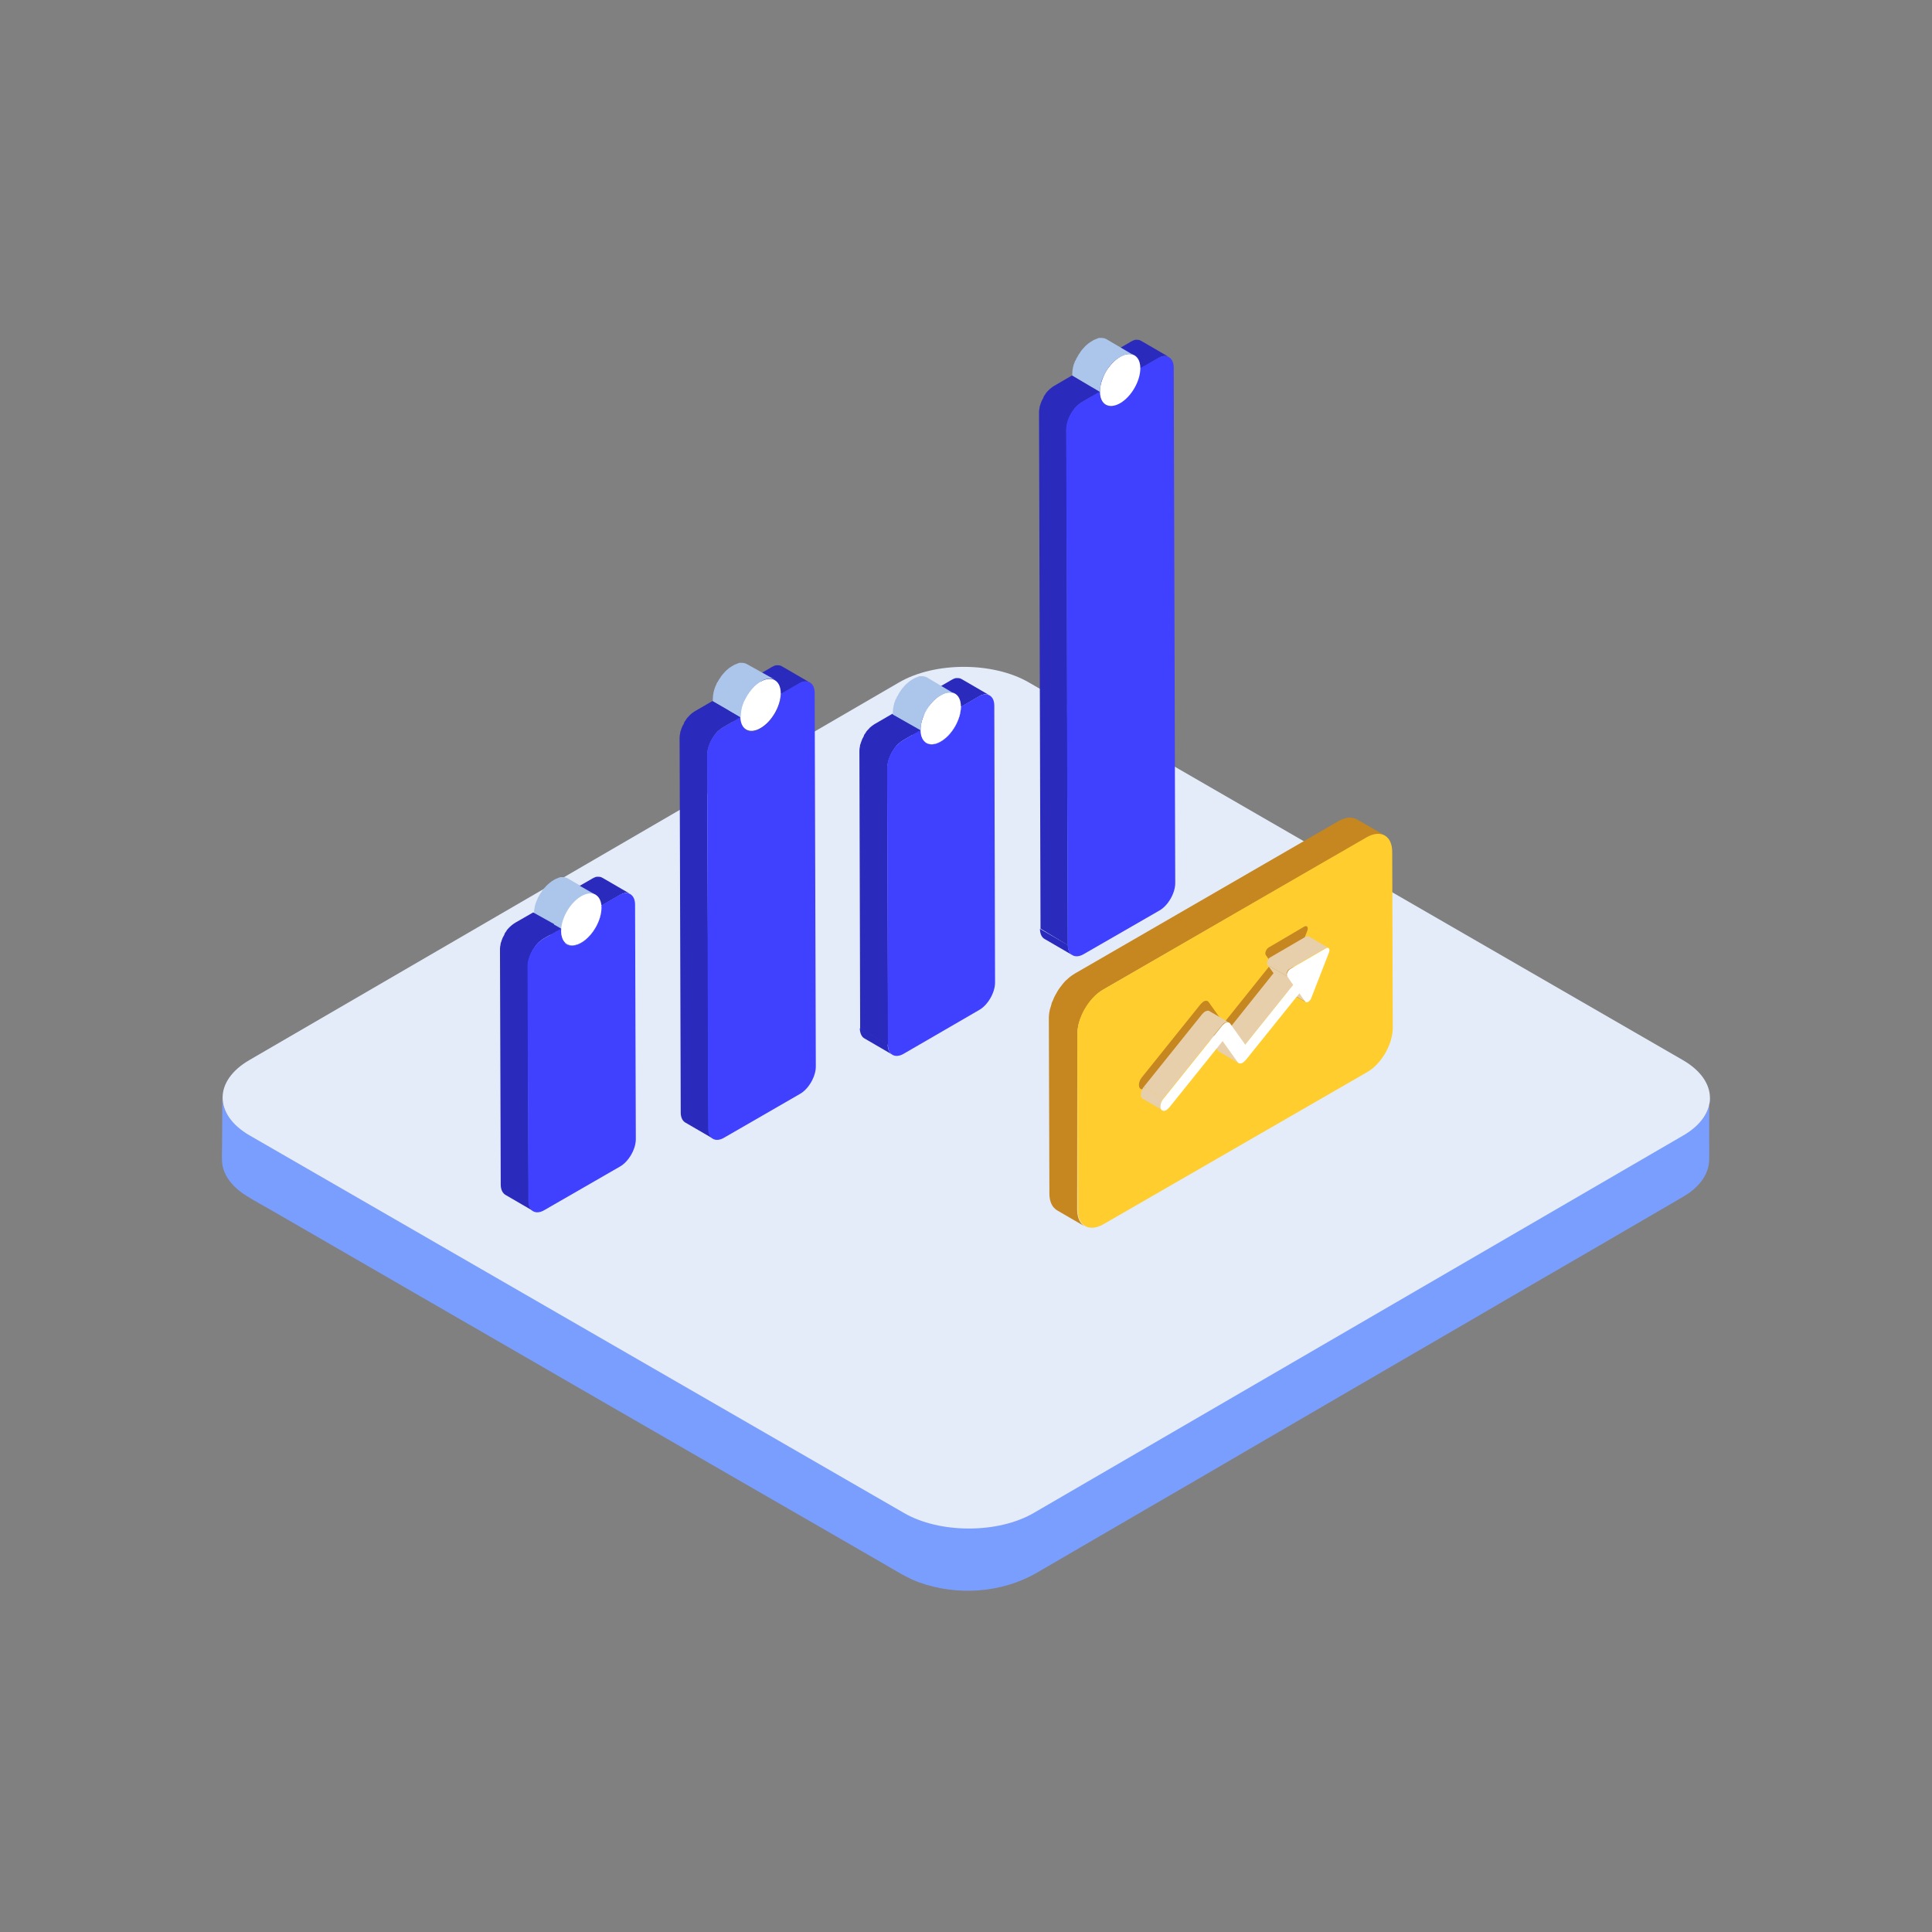 <svg viewBox="0 0 1024 1024" class="icon" version="1.1" xmlns="http://www.w3.org/2000/svg" fill="#000000"><rect x="0" y="0" width="1024" height="1024" fill="#808080" stroke="none"/><g id="SVGRepo_bgCarrier" stroke-width="0"></g><g id="SVGRepo_tracerCarrier" stroke-linecap="round" stroke-linejoin="round"></g><g id="SVGRepo_iconCarrier"><path d="M906.3 583.4c-1.1 11-11.2 16.5-19.8 21.5-8 4.6-16 9.3-23.9 13.9-12.8 7.4-25.5 14.8-38.3 22.2-16 9.3-31.9 18.6-47.9 27.8-17.6 10.2-35.2 20.5-52.9 30.7-17.7 10.3-35.4 20.6-53.2 30.9-16.3 9.5-32.5 18.9-48.8 28.4-13.3 7.7-26.5 15.4-39.8 23.1-8.7 5-17.4 10.1-26.1 15.1-6.6 3.8-12.8 7.6-20.3 9.8-19.5 5.6-41.1 3.7-58.7-6.5-6.3-3.7-12.7-7.3-19-11-11.6-6.7-23.1-13.3-34.7-20-15.2-8.8-30.4-17.6-45.6-26.3-17.3-10-34.7-20-52-30-17.9-10.3-35.8-20.7-53.7-31-16.9-9.8-33.8-19.5-50.8-29.3l-43.2-24.9c-10.3-6-20.7-11.9-31-17.9-4.7-2.7-9.4-5.4-14.1-8.2-7.4-4.3-14.7-11.1-14.7-20.3 0 8.4 0 16.8-0.1 25.3 0 3-0.2 6.1 0 9.2 0.6 8.1 7 14.4 13.7 18.4 4.1 2.5 8.3 4.8 12.5 7.2 10.8 6.2 21.6 12.5 32.4 18.7 15.6 9 31.1 18 46.7 27 18.5 10.7 37.1 21.4 55.6 32.1 19.3 11.2 38.6 22.3 58 33.5 18.4 10.6 36.7 21.2 55.1 31.8 15.3 8.8 30.5 17.6 45.8 26.4 10.3 6 20.7 11.9 31 17.9 6 3.4 11.9 7.3 18.4 9.7 20.3 7.4 44.1 5.8 62.8-5.1 7.1-4.1 14.2-8.3 21.3-12.4 13.1-7.6 26.2-15.2 39.2-22.8 17.1-9.9 34.1-19.8 51.2-29.8 19.1-11.1 38.2-22.2 57.2-33.3l57.3-33.3c17.1-10 34.2-19.9 51.4-29.9 13.3-7.7 26.6-15.4 39.9-23.2 7.3-4.3 14.7-8.5 22-12.8 2.2-1.3 4.5-2.6 6.6-4.1 5.6-4.2 10-10 10.1-17.3 0.1-3.7 0-7.3 0-11 0-7.3 0-14.7 0.1-22 0.4 0.8 0.3 1.3 0.3 1.8-0.1 0.3 0-0.2 0 0z" fill="#7A9EFD"></path><path d="M892 561.9c19 11 19.1 28.9 0.2 39.9L547.9 801.9c-18.9 11-49.8 11-68.8 0L132.3 601.8c-19-11-19.1-28.9-0.2-39.9l344.4-200.2c18.9-11 49.8-11 68.8 0L892 561.9z" fill="#E4ECF9"></path><path d="M297.6 491.2c0-0.3 0.1-0.6 0.1-0.9 0-0.2 0.1-0.4 0.1-0.6 0-0.2 0.1-0.4 0.1-0.5 0.1-0.3 0.1-0.5 0.2-0.8 0-0.1 0.1-0.3 0.1-0.4l0.3-0.9c0-0.1 0.1-0.2 0.1-0.4 0.1-0.4 0.3-0.8 0.5-1.2 0 0 0-0.1 0.1-0.1 0.2-0.4 0.3-0.7 0.5-1 0.1-0.1 0.1-0.2 0.2-0.3 0.2-0.3 0.3-0.6 0.5-1 0-0.1 0.1-0.1 0.1-0.2 0.2-0.4 0.4-0.7 0.7-1.1 0.1-0.1 0.1-0.2 0.2-0.3 0.2-0.3 0.3-0.5 0.5-0.8 0.1-0.1 0.2-0.3 0.3-0.4 0.2-0.2 0.3-0.4 0.5-0.6 0.1-0.2 0.3-0.3 0.4-0.5 0.1-0.2 0.3-0.3 0.4-0.5 0.2-0.3 0.5-0.5 0.7-0.8l0.4-0.4c0.5-0.5 1-0.9 1.5-1.3 0.1-0.1 0.2-0.1 0.3-0.2 0.5-0.4 1.1-0.8 1.7-1.1 0.4-0.3 0.9-0.5 1.3-0.6 0.1-0.1 0.3-0.1 0.4-0.2 0.3-0.1 0.5-0.2 0.8-0.3 0.2 0 0.3-0.1 0.5-0.1 0.1 0 0.3-0.1 0.4-0.1 0.2 0 0.4-0.1 0.6-0.1h1.2c0.3 0 0.5 0.1 0.8 0.1h0.2c0.2 0 0.4 0.1 0.6 0.2 0.1 0 0.1 0 0.2 0.1 0.2 0.1 0.5 0.2 0.7 0.3l-14.8-8.6h-0.1c-0.2-0.1-0.4-0.2-0.5-0.3h-0.1c-0.1 0-0.1 0-0.2-0.1-0.1 0-0.2-0.1-0.3-0.1-0.1 0-0.2 0-0.3-0.1H299.2c-0.2 0-0.4-0.1-0.6-0.1h-1.5c-0.1 0-0.2 0-0.3 0.1-0.1 0-0.3 0.1-0.4 0.1-0.1 0-0.2 0-0.2 0.1-0.1 0-0.2 0.1-0.2 0.1-0.2 0.1-0.5 0.2-0.8 0.3-0.1 0-0.2 0.1-0.3 0.1 0 0-0.1 0.1-0.2 0.1-0.4 0.2-0.9 0.4-1.3 0.7-0.6 0.3-1.1 0.7-1.6 1.1-0.1 0.1-0.2 0.1-0.3 0.2-0.5 0.4-1 0.9-1.5 1.3l-0.1 0.1-0.2 0.2c-0.2 0.2-0.5 0.5-0.7 0.8l-0.2 0.2-0.2 0.2c-0.1 0.2-0.3 0.3-0.4 0.5l-0.3 0.3c-0.1 0.1-0.1 0.2-0.2 0.3-0.1 0.1-0.2 0.3-0.3 0.4-0.1 0.1-0.1 0.2-0.2 0.3-0.1 0.2-0.2 0.3-0.3 0.5-0.1 0.1-0.1 0.2-0.2 0.3l-0.1 0.1-0.6 0.9v0.1c0 0.1-0.1 0.1-0.1 0.2-0.1 0.2-0.2 0.4-0.4 0.7-0.1 0.1-0.1 0.2-0.2 0.3-0.1 0.1-0.1 0.2-0.2 0.3 0 0.1-0.1 0.2-0.1 0.3-0.1 0.3-0.2 0.5-0.3 0.8 0 0 0 0.1-0.1 0.1-0.1 0.3-0.3 0.6-0.4 1 0 0.1 0 0.1-0.1 0.2 0 0.1-0.1 0.2-0.1 0.4-0.1 0.2-0.1 0.3-0.2 0.5 0 0.1-0.1 0.3-0.1 0.4 0 0.1-0.1 0.3-0.1 0.4 0 0.1-0.1 0.2-0.1 0.3 0 0.2-0.1 0.3-0.1 0.5s-0.1 0.4-0.1 0.5v0.2c0 0.1 0 0.3-0.1 0.4-0.1 0.3-0.1 0.6-0.1 0.9v0.4c-0.1 0.6-0.1 1.3-0.1 1.9 0 3.4 1.2 5.8 3.1 6.9l14.8 8.6c-1.9-1.1-3.1-3.5-3.1-6.9 0-0.6 0-1.2 0.1-1.9-0.4-0.2-0.4-0.4-0.3-0.5z" fill="#ACC5EA"></path><path d="M330.1 473.6c0.1 0 0.3-0.1 0.4-0.1 0.1 0 0.2-0.1 0.3-0.1 0.2 0 0.3-0.1 0.4-0.1h1c0.2 0 0.4 0 0.6 0.1h0.2c0.2 0 0.3 0.1 0.5 0.1 0 0 0.1 0 0.1 0.1l0.6 0.3-14.8-8.6c-0.1-0.1-0.3-0.1-0.4-0.2h-0.1s-0.1 0-0.1-0.1c-0.1 0-0.1-0.1-0.2-0.1s-0.2 0-0.2-0.1H318.1c-0.2 0-0.3 0-0.5-0.1h-1.3c-0.1 0-0.2 0-0.3 0.1h-0.2c-0.1 0-0.1 0-0.2 0.1-0.2 0.1-0.4 0.1-0.6 0.2-0.1 0-0.1 0-0.2 0.1 0 0-0.1 0-0.1 0.1-0.3 0.1-0.7 0.3-1 0.5l-9.4 5.4 14.8 8.6 9.4-5.4c0.4-0.2 0.7-0.4 1-0.5 0.1 0 0.2-0.1 0.3-0.1-0.1-0.1 0.1-0.1 0.3-0.2z" fill="#2A2ABC"></path><path d="M300.5 500.5l-14.8-8.6h0.1l14.7 8.6" fill="#28289E"></path><path d="M300.6 500.6l-14.8-8.6c0.2 0.1 0.4 0.2 0.5 0.3l14.8 8.6c-0.2-0.2-0.4-0.2-0.5-0.3" fill="#2929A3"></path><path d="M301.1 500.8l-14.8-8.6c0.2 0.1 0.4 0.1 0.6 0.2l14.8 8.6c-0.2 0-0.4-0.1-0.6-0.2" fill="#2A2AA8"></path><path d="M301.7 501l-14.8-8.6c0.2 0.1 0.4 0.1 0.6 0.1l14.8 8.6c-0.2 0-0.4 0-0.6-0.1" fill="#2C2CAD"></path><path d="M302.3 501.2l-14.8-8.6c0.2 0 0.4 0.1 0.6 0.1l14.8 8.6c-0.2-0.1-0.4-0.1-0.6-0.1" fill="#2D2DB3"></path><path d="M302.9 501.2l-14.8-8.6h0.7l14.8 8.6h-0.7" fill="#2E2EB8"></path><path d="M303.6 501.2l-14.8-8.6c0.3 0 0.5 0 0.8-0.1l14.8 8.6c-0.3 0.1-0.5 0.1-0.8 0.1" fill="#2F2FBD"></path><path d="M304.4 501.2l-14.8-8.6c0.3 0 0.6-0.1 0.9-0.2l14.8 8.6c-0.3 0-0.6 0.1-0.9 0.2" fill="#3131C2"></path><path d="M305.3 501l-14.8-8.6c0.4-0.1 0.8-0.3 1.3-0.4l14.8 8.6c-0.4 0.1-0.8 0.2-1.3 0.4" fill="#3232C7"></path><path d="M306.6 500.5l-14.8-8.6c0.5-0.2 1-0.5 1.5-0.7 1.3-0.7 2.5-1.7 3.6-2.8l14.8 8.6c-1.1 1.1-2.3 2-3.6 2.8-0.5 0.3-1 0.5-1.5 0.7" fill="#3333CC"></path><path d="M311.7 497l-14.8-8.6 1.2-1.2 14.8 8.6-1.2 1.2" fill="#3232C7"></path><path d="M312.9 495.8l-14.8-8.6c0.3-0.3 0.6-0.7 0.9-1.1l14.8 8.6c-0.4 0.4-0.7 0.7-0.9 1.1" fill="#3131C2"></path><path d="M313.7 494.7l-14.8-8.6c0.2-0.3 0.5-0.6 0.7-1l14.8 8.6c-0.2 0.4-0.4 0.7-0.7 1" fill="#2F2FBD"></path><path d="M314.4 493.7l-14.8-8.6 0.6-0.9 14.8 8.6c-0.1 0.3-0.4 0.6-0.6 0.9" fill="#2E2EB8"></path><path d="M315.1 492.8l-14.8-8.6 0.6-0.9 14.8 8.6c-0.3 0.3-0.5 0.6-0.6 0.9" fill="#2D2DB3"></path><path d="M315.6 491.9l-14.8-8.6c0.2-0.3 0.3-0.6 0.5-0.9l14.8 8.6c-0.2 0.3-0.3 0.6-0.5 0.9" fill="#2C2CAD"></path><path d="M316.1 491l-14.8-8.6c0.2-0.3 0.3-0.6 0.5-0.9l14.8 8.6c-0.2 0.3-0.3 0.6-0.5 0.9" fill="#2A2AA8"></path><path d="M316.6 490.1l-14.8-8.6c0.1-0.3 0.3-0.6 0.4-0.9l14.8 8.6c-0.1 0.3-0.3 0.6-0.4 0.9" fill="#2929A3"></path><path d="M317 489.2l-14.8-8.6c0.1-0.3 0.3-0.6 0.4-1l14.8 8.6c-0.1 0.3-0.3 0.6-0.4 1" fill="#28289E"></path><path d="M317.4 488.2l-14.8-8.6c0.1-0.3 0.3-0.7 0.4-1l14.8 8.6c-0.2 0.3-0.3 0.7-0.4 1" fill="#262699"></path><path d="M317.7 487.2l-14.8-8.6c0.1-0.4 0.2-0.7 0.3-1.1l14.8 8.6c0 0.4-0.1 0.7-0.3 1.1" fill="#252594"></path><path d="M318.1 486.1l-14.8-8.6 0.3-1.2 14.8 8.6-0.3 1.2" fill="#24248F"></path><path d="M318.4 484.9l-14.8-8.6 0.3-1.5 14.8 8.6-0.3 1.5" fill="#23238A"></path><path d="M318.6 483.4l-14.8-8.6c0.1-0.7 0.1-1.4 0.1-2.1 0-0.5 0-0.9-0.1-1.4l14.8 8.6c0 0.5 0.1 0.9 0.1 1.4 0.1 0.7 0 1.4-0.1 2.1" fill="#212185"></path><path d="M282.6 483.6l-9.4 5.4c-0.5 0.3-1.1 0.7-1.6 1.1-0.2 0.1-0.3 0.3-0.5 0.4-0.2 0.2-0.5 0.4-0.7 0.6l-0.3 0.3-0.3 0.3-0.3 0.3c-0.2 0.3-0.5 0.5-0.7 0.8-0.1 0.1-0.2 0.2-0.2 0.3 0 0.1-0.1 0.1-0.1 0.2-0.1 0.1-0.1 0.2-0.2 0.3-0.2 0.2-0.3 0.5-0.5 0.7-0.2 0.2-0.3 0.5-0.4 0.7v0.2l-0.3 0.6c-0.1 0.2-0.2 0.5-0.4 0.7l-0.3 0.6c-0.1 0.3-0.2 0.5-0.3 0.8-0.1 0.3-0.2 0.5-0.3 0.8 0 0.1-0.1 0.3-0.1 0.4 0 0.1 0 0.1-0.1 0.2 0 0.1-0.1 0.2-0.1 0.3-0.1 0.3-0.2 0.6-0.2 1 0 0.2-0.1 0.4-0.1 0.6 0 0.1 0 0.2-0.1 0.3v0.3c-0.1 0.6-0.1 1.1-0.1 1.6l0.4 124.5c0 2.6 1 4.5 2.5 5.4l14.8 8.6c-1.5-0.9-2.5-2.7-2.5-5.4l-0.4-124.5c0-0.6 0.1-1.3 0.2-1.9 0-0.1 0-0.2 0.1-0.3 0.1-0.6 0.2-1.2 0.4-1.8 0-0.1 0-0.1 0.1-0.2 0.2-0.7 0.4-1.3 0.7-2 0.3-0.7 0.6-1.3 1-2v-0.1l1.2-1.8c0-0.1 0.1-0.1 0.1-0.2l1.2-1.5 0.3-0.3c0.3-0.4 0.7-0.7 1.1-1 0.2-0.1 0.3-0.3 0.5-0.4 0.5-0.4 1-0.8 1.6-1.1l9.4-5.4-15.1-8.4z" fill="#2A2ABC"></path><path d="M328.1 474.5c4.6-2.7 8.4-0.5 8.5 4.8l0.4 124.5c0 5.3-3.8 11.9-8.4 14.5l-40.1 23.1c-4.6 2.7-8.4 0.5-8.5-4.8l-0.4-124.5c0-5.3 3.8-11.9 8.4-14.5l9.4-5.4c0 0.5-0.1 1-0.1 1.5 0 6.8 4.8 9.5 10.7 6.1 5.9-3.4 10.7-11.7 10.7-18.5 0-0.5 0-0.9-0.1-1.4l9.5-5.4z" fill="#4040FF"></path><path d="M306.6 469.1l9.3 5.3-18.3 17.9-4-2.3 9.1-20.9z" fill="#ACC5EA"></path><path d="M308.1 475c5.9-3.4 10.7-0.7 10.7 6.1s-4.8 15.1-10.7 18.5c-5.9 3.4-10.7 0.7-10.7-6.1s4.7-15 10.7-18.5z" fill="#FFFFFF"></path><path d="M424.6 361.7c0.2-0.1 0.4-0.1 0.6-0.2 0.1 0 0.3-0.1 0.4-0.1 0.1 0 0.2-0.1 0.3-0.1 0.2 0 0.3-0.1 0.4-0.1h1c0.2 0 0.4 0 0.6 0.1h0.2c0.2 0 0.3 0.1 0.5 0.1 0 0 0.1 0 0.1 0.1l0.6 0.3-14.8-8.6c-0.1-0.1-0.3-0.1-0.4-0.2h-0.1s-0.1 0-0.1-0.1c-0.1 0-0.1-0.1-0.2-0.1s-0.2 0-0.2-0.1H413.2c-0.2 0-0.3 0-0.5-0.1h-1.3c-0.1 0-0.2 0-0.3 0.1h-0.2c-0.1 0-0.1 0-0.2 0.1-0.2 0.1-0.4 0.1-0.6 0.2-0.1 0-0.1 0-0.2 0.1 0 0-0.1 0-0.1 0.1-0.3 0.1-0.7 0.3-1 0.5l-9.3 5.4 14.8 8.6 9.3-5.4c0.4-0.2 0.7-0.4 1-0.5-0.2 0-0.1-0.1 0-0.1z" fill="#2A2ABC"></path><path d="M395.6 387l-14.8-8.6h0.1l14.7 8.6c0.1 0 0.1 0 0 0" fill="#28289E"></path><path d="M395.7 387l-14.8-8.6c0.2 0.1 0.4 0.2 0.5 0.3l14.8 8.6c-0.1-0.1-0.3-0.2-0.5-0.3" fill="#2929A3"></path><path d="M396.2 387.3l-14.8-8.6c0.2 0.1 0.4 0.1 0.6 0.2l14.8 8.6c-0.2-0.1-0.4-0.2-0.6-0.2" fill="#2A2AA8"></path><path d="M396.8 387.5l-14.8-8.6c0.2 0.1 0.4 0.1 0.6 0.1l14.8 8.6c-0.2 0-0.4-0.1-0.6-0.1" fill="#2C2CAD"></path><path d="M397.4 387.6l-14.8-8.6c0.2 0 0.4 0.1 0.6 0.1l14.8 8.6c-0.2 0-0.4-0.1-0.6-0.1" fill="#2D2DB3"></path><path d="M398.1 387.7l-14.8-8.6h0.7l14.8 8.6h-0.7" fill="#2E2EB8"></path><path d="M398.8 387.7l-14.8-8.6c0.3 0 0.5 0 0.8-0.1l14.8 8.6c-0.3 0-0.6 0.1-0.8 0.1" fill="#2F2FBD"></path><path d="M399.6 387.6l-14.8-8.6c0.3 0 0.6-0.1 0.9-0.2l14.8 8.6c-0.3 0.1-0.6 0.1-0.9 0.2" fill="#3131C2"></path><path d="M400.5 387.4l-14.8-8.6c0.4-0.1 0.8-0.3 1.3-0.4l14.8 8.6c-0.5 0.1-0.9 0.3-1.3 0.4" fill="#3232C7"></path><path d="M401.8 387l-14.8-8.6c0.5-0.2 1-0.5 1.5-0.7 1.3-0.7 2.5-1.7 3.6-2.8l14.8 8.6c-1.1 1.1-2.3 2-3.6 2.8-0.5 0.2-1 0.5-1.5 0.7" fill="#3333CC"></path><path d="M406.8 383.4l-14.8-8.6 1.2-1.2 14.8 8.6c-0.4 0.4-0.8 0.9-1.2 1.2" fill="#3232C7"></path><path d="M408 382.2l-14.8-8.6c0.3-0.3 0.6-0.7 0.9-1.1l14.8 8.6c-0.3 0.4-0.6 0.8-0.9 1.1" fill="#3131C2"></path><path d="M408.9 381.1l-14.8-8.6c0.2-0.3 0.5-0.6 0.7-1l14.8 8.6c-0.2 0.4-0.5 0.7-0.7 1" fill="#2F2FBD"></path><path d="M409.6 380.2l-14.8-8.6 0.6-0.9 14.8 8.6-0.6 0.9" fill="#2E2EB8"></path><path d="M410.2 379.3l-14.8-8.6 0.6-0.9 14.8 8.6-0.6 0.9" fill="#2D2DB3"></path><path d="M410.8 378.4l-14.8-8.6c0.2-0.3 0.3-0.6 0.5-0.9l14.8 8.6c-0.2 0.3-0.4 0.6-0.5 0.9" fill="#2C2CAD"></path><path d="M411.3 377.5l-14.8-8.6c0.2-0.3 0.3-0.6 0.5-0.9l14.8 8.6c-0.2 0.2-0.4 0.6-0.5 0.9" fill="#2A2AA8"></path><path d="M411.7 376.5l-14.8-8.6c0.1-0.3 0.3-0.6 0.4-0.9l14.8 8.6c-0.1 0.3-0.2 0.6-0.4 0.9" fill="#2929A3"></path><path d="M412.1 375.6l-14.8-8.6c0.1-0.3 0.3-0.6 0.4-1l14.8 8.6c-0.1 0.4-0.2 0.7-0.4 1" fill="#28289E"></path><path d="M412.5 374.6l-14.8-8.6c0.1-0.3 0.3-0.7 0.4-1l14.8 8.6c-0.1 0.4-0.2 0.7-0.4 1" fill="#262699"></path><path d="M412.9 373.6l-14.8-8.6c0.1-0.4 0.2-0.7 0.3-1.1l14.8 8.6c-0.1 0.4-0.2 0.8-0.3 1.1" fill="#252594"></path><path d="M413.2 372.5l-14.8-8.6 0.3-1.2 14.8 8.6-0.3 1.2" fill="#24248F"></path><path d="M413.5 371.3l-14.8-8.6 0.3-1.5 14.8 8.6-0.3 1.5" fill="#23238A"></path><path d="M413.8 369.8l-14.8-8.6c0.1-0.7 0.1-1.4 0.1-2.1l14.8 8.6c0 0.7 0 1.4-0.1 2.1" fill="#212185"></path><path d="M377.7 371.5l-9.3 5.4c-0.5 0.3-1.1 0.7-1.6 1.1-0.2 0.1-0.3 0.3-0.5 0.4-0.2 0.2-0.5 0.4-0.7 0.6-0.1 0.1-0.2 0.2-0.3 0.4l-0.3 0.3-0.3 0.3c-0.2 0.3-0.5 0.5-0.7 0.8-0.1 0.1-0.2 0.2-0.2 0.3 0 0.1-0.1 0.1-0.1 0.2-0.1 0.1-0.1 0.2-0.2 0.3-0.2 0.2-0.3 0.5-0.5 0.7-0.2 0.2-0.3 0.5-0.4 0.7v0.2l-0.3 0.6c-0.1 0.2-0.2 0.5-0.4 0.7l-0.3 0.6c-0.1 0.3-0.2 0.5-0.3 0.8-0.1 0.3-0.2 0.5-0.3 0.8 0 0.1-0.1 0.3-0.1 0.4 0 0.1 0 0.1-0.1 0.2 0 0.1-0.1 0.2-0.1 0.3-0.1 0.3-0.2 0.6-0.2 1 0 0.2-0.1 0.4-0.1 0.6 0 0.1 0 0.2-0.1 0.3v0.3c-0.1 0.6-0.1 1.1-0.1 1.6l0.6 198.2c0 2.6 0.9 4.5 2.5 5.4l14.8 8.6c-1.5-0.9-2.5-2.7-2.5-5.4l-9.9-5.7 9.9 5.7-0.8-198.2c0-0.6 0.1-1.3 0.2-1.9 0-0.1 0-0.2 0.1-0.3 0.1-0.6 0.2-1.2 0.4-1.8 0-0.1 0-0.1 0.1-0.2 0.2-0.7 0.4-1.3 0.7-2 0.3-0.7 0.6-1.3 1-2v-0.1l1.2-1.8c0-0.1 0.1-0.1 0.1-0.2l1.2-1.5 0.3-0.3c0.3-0.4 0.7-0.7 1.1-1 0.2-0.1 0.3-0.3 0.5-0.4 0.5-0.4 1-0.8 1.6-1.1l9.3-5.4-14.9-8.5z" fill="#2A2ABC"></path><path d="M423.3 362.3c4.6-2.7 8.4-0.5 8.5 4.8l0.6 198.2c0 5.3-3.8 11.9-8.4 14.5L383.8 603c-4.6 2.7-8.4 0.5-8.5-4.8l-0.5-198.2c0-5.3 3.8-11.9 8.4-14.5l9.3-5.4c0 6.8 4.8 9.5 10.7 6.1 5.9-3.4 10.7-11.7 10.7-18.5l9.4-5.4z" fill="#4040FF"></path><path d="M398.6 358.7l9.6 5.4-13.9 17.1-7.9-4.7z" fill="#ACC5EA"></path><path d="M403.1 361.3c5.9-3.4 10.7-0.7 10.7 6.1s-4.8 15.1-10.7 18.5c-5.9 3.4-10.7 0.7-10.7-6.1 0.1-6.8 4.8-15.1 10.7-18.5z" fill="#FFFFFF"></path><path d="M395.9 352l-0.6-0.3h-0.1c-0.1 0-0.1 0-0.2-0.1-0.1 0-0.2-0.1-0.3-0.1-0.1 0-0.2 0-0.3-0.1H394.1c-0.2 0-0.4-0.1-0.6-0.1H392c-0.1 0-0.2 0-0.3 0.1-0.1 0-0.3 0.1-0.4 0.1-0.1 0-0.2 0-0.2 0.1-0.1 0-0.2 0.1-0.2 0.1-0.2 0.1-0.5 0.2-0.8 0.3-0.1 0-0.2 0.1-0.3 0.1 0 0-0.1 0.1-0.2 0.1-0.4 0.2-0.9 0.4-1.3 0.7-0.6 0.3-1.1 0.7-1.7 1.1-0.1 0.1-0.2 0.1-0.3 0.2-0.5 0.4-1 0.9-1.5 1.3l-0.1 0.1-0.2 0.2c-0.2 0.2-0.5 0.5-0.7 0.8l-0.2 0.2-0.2 0.2c-0.1 0.2-0.3 0.3-0.4 0.5l-0.3 0.3c-0.1 0.1-0.1 0.2-0.2 0.3-0.1 0.1-0.2 0.3-0.3 0.4-0.1 0.1-0.1 0.2-0.2 0.3-0.1 0.2-0.2 0.3-0.3 0.5-0.1 0.1-0.1 0.2-0.2 0.3l-0.1 0.1-0.6 0.9v0.1c0 0.1-0.1 0.1-0.1 0.2-0.1 0.2-0.2 0.4-0.4 0.6-0.1 0.1-0.1 0.2-0.2 0.3-0.1 0.1-0.1 0.2-0.2 0.3 0 0.1-0.1 0.2-0.1 0.3-0.1 0.3-0.2 0.5-0.3 0.8 0 0 0 0.1-0.1 0.1-0.1 0.3-0.3 0.6-0.4 1 0 0.1 0 0.1-0.1 0.2 0 0.1-0.1 0.2-0.1 0.4-0.1 0.2-0.1 0.3-0.2 0.5 0 0.1-0.1 0.3-0.1 0.4 0 0.1-0.1 0.3-0.1 0.4 0 0.1-0.1 0.2-0.1 0.3 0 0.2-0.1 0.3-0.1 0.5s-0.1 0.4-0.1 0.5v0.2c0 0.1 0 0.3-0.1 0.4-0.1 0.3-0.1 0.6-0.1 0.9v0.4c-0.1 0.6-0.1 1.3-0.1 1.9v0.3l14.8 8.6v-0.3c0-0.6 0-1.2 0.1-1.9 0-0.2 0-0.3 0.1-0.5 0-0.3 0.1-0.6 0.1-0.9 0-0.2 0.1-0.4 0.1-0.6 0-0.2 0.1-0.4 0.1-0.5 0.1-0.3 0.1-0.5 0.2-0.8 0-0.1 0.1-0.3 0.1-0.4l0.3-0.9c0-0.1 0.1-0.2 0.1-0.4 0.1-0.4 0.3-0.8 0.5-1.2 0 0 0-0.1 0.1-0.1 0.2-0.3 0.3-0.7 0.5-1 0.1-0.1 0.1-0.2 0.2-0.3 0.2-0.3 0.3-0.6 0.5-1 0-0.1 0.1-0.1 0.1-0.2 0.2-0.4 0.4-0.7 0.7-1.1 0.1-0.1 0.1-0.2 0.2-0.3 0.2-0.3 0.4-0.5 0.5-0.8 0.1-0.1 0.2-0.3 0.3-0.4 0.2-0.2 0.3-0.4 0.5-0.6 0.1-0.2 0.3-0.3 0.4-0.5 0.1-0.2 0.3-0.3 0.4-0.5 0.2-0.3 0.5-0.5 0.7-0.8l0.4-0.4c0.5-0.5 1-0.9 1.5-1.3 0.1-0.1 0.2-0.1 0.3-0.2 0.5-0.4 1.1-0.8 1.7-1.1 0.5-0.3 0.9-0.5 1.3-0.7 0.1-0.1 0.3-0.1 0.4-0.2 0.3-0.1 0.5-0.2 0.8-0.3 0.2 0 0.3-0.1 0.5-0.1 0.1 0 0.3-0.1 0.4-0.1 0.2 0 0.4-0.1 0.6-0.1h1.2c0.3 0 0.5 0.1 0.8 0.1h0.2c0.2 0 0.4 0.1 0.6 0.2 0.1 0 0.1 0 0.2 0.1 0.2 0.1 0.5 0.2 0.7 0.3l-15.1-8.4z" fill="#ACC5EA"></path><path d="M520 368.5c0.2-0.1 0.4-0.1 0.6-0.2 0.1 0 0.3-0.1 0.4-0.1 0.1 0 0.2-0.1 0.3-0.1 0.2 0 0.3-0.1 0.4-0.1h0.9c0.2 0 0.4 0 0.6 0.1h0.2c0.2 0 0.3 0.1 0.5 0.1 0 0 0.1 0 0.1 0.1l0.6 0.3-14.8-8.6c-0.1-0.1-0.3-0.1-0.4-0.2h-0.1s-0.1 0-0.1-0.1c-0.1 0-0.1-0.1-0.2-0.1s-0.2 0-0.2-0.1H508.5c-0.2 0-0.3 0-0.5-0.1h-1.3c-0.1 0-0.2 0-0.3 0.1h-0.2c-0.1 0-0.1 0-0.2 0.1-0.2 0.1-0.4 0.1-0.6 0.2-0.1 0-0.1 0-0.2 0.1 0 0-0.1 0-0.1 0.1-0.3 0.1-0.7 0.3-1 0.5l-9.3 5.4 14.8 8.6 9.3-5.4c0.4-0.2 0.7-0.4 1-0.5-0.1 0 0 0 0.1-0.1z" fill="#2A2ABC"></path><path d="M491 393.8l-14.8-8.6h0.1l14.7 8.6" fill="#28289E"></path><path d="M491 393.8l-14.8-8.6c0.2 0.1 0.4 0.2 0.5 0.3l14.8 8.6c-0.1-0.1-0.3-0.2-0.5-0.3" fill="#2929A3"></path><path d="M491.6 394.1l-14.8-8.6c0.2 0.1 0.4 0.1 0.6 0.2l14.8 8.6c-0.3-0.1-0.4-0.2-0.6-0.2" fill="#2A2AA8"></path><path d="M492.1 394.3l-14.8-8.6c0.2 0.1 0.4 0.1 0.6 0.1l14.8 8.6c-0.2 0-0.4-0.1-0.6-0.1" fill="#2C2CAD"></path><path d="M492.7 394.4l-14.8-8.6c0.2 0 0.4 0.1 0.6 0.1l14.8 8.6c-0.1 0-0.4-0.1-0.6-0.1" fill="#2D2DB3"></path><path d="M493.4 394.5l-14.8-8.6h0.7l14.8 8.6h-0.7" fill="#2E2EB8"></path><path d="M494.1 394.5l-14.8-8.6c0.3 0 0.5 0 0.8-0.1l14.8 8.6c-0.3 0-0.5 0.1-0.8 0.1" fill="#2F2FBD"></path><path d="M494.9 394.4l-14.8-8.6c0.3 0 0.6-0.1 0.9-0.2l14.8 8.6c-0.3 0.1-0.6 0.2-0.9 0.2" fill="#3131C2"></path><path d="M495.8 394.2l-14.8-8.6c0.4-0.1 0.8-0.3 1.3-0.4l14.8 8.6c-0.4 0.1-0.9 0.3-1.3 0.4" fill="#3232C7"></path><path d="M497.1 393.8l-14.8-8.6c0.5-0.2 1-0.5 1.5-0.7 1.3-0.7 2.5-1.7 3.6-2.8l14.8 8.6c-1.1 1.1-2.3 2-3.6 2.8-0.5 0.2-1 0.5-1.5 0.7" fill="#3333CC"></path><path d="M502.2 390.2l-14.8-8.6 1.2-1.2 14.8 8.6c-0.4 0.4-0.8 0.9-1.2 1.2" fill="#3232C7"></path><path d="M503.3 389l-14.8-8.6c0.3-0.3 0.6-0.7 0.9-1.1l14.8 8.6c-0.3 0.4-0.6 0.8-0.9 1.1" fill="#3131C2"></path><path d="M504.2 387.9l-14.8-8.6c0.2-0.3 0.5-0.6 0.7-1l14.8 8.6c-0.2 0.4-0.4 0.7-0.7 1" fill="#2F2FBD"></path><path d="M504.9 387l-14.8-8.6 0.6-0.9 14.8 8.6-0.6 0.9" fill="#2E2EB8"></path><path d="M505.5 386.1l-14.8-8.6 0.6-0.9 14.8 8.6-0.6 0.9" fill="#2D2DB3"></path><path d="M506.1 385.1l-14.8-8.6c0.2-0.3 0.3-0.6 0.5-0.9l14.8 8.6c-0.2 0.3-0.3 0.6-0.5 0.9" fill="#2C2CAD"></path><path d="M506.6 384.2l-14.8-8.6c0.2-0.3 0.3-0.6 0.5-0.9l14.8 8.6c-0.2 0.3-0.3 0.6-0.5 0.9" fill="#2A2AA8"></path><path d="M507.1 383.3l-14.8-8.6c0.1-0.3 0.3-0.6 0.4-0.9l14.8 8.6c-0.1 0.3-0.3 0.6-0.4 0.9" fill="#2929A3"></path><path d="M507.5 382.4l-14.8-8.6c0.1-0.3 0.3-0.6 0.4-1l14.8 8.6c-0.1 0.4-0.3 0.7-0.4 1" fill="#28289E"></path><path d="M507.9 381.4l-14.8-8.6c0.1-0.3 0.2-0.7 0.4-1l14.8 8.6c-0.2 0.4-0.3 0.7-0.4 1" fill="#262699"></path><path d="M508.2 380.4l-14.8-8.6c0.1-0.4 0.2-0.7 0.3-1.1l14.8 8.6c0 0.4-0.1 0.8-0.3 1.1" fill="#252594"></path><path d="M508.6 379.3l-14.8-8.6 0.3-1.2 14.8 8.6-0.3 1.2" fill="#24248F"></path><path d="M508.9 378.1l-14.8-8.6 0.3-1.5 14.8 8.6-0.3 1.5" fill="#23238A"></path><path d="M509.1 376.6l-14.8-8.6c0.1-0.7 0.1-1.4 0.1-2.1l14.8 8.6c0.1 0.7 0 1.4-0.1 2.1" fill="#212185"></path><path d="M458.2 550.4L473 559c-1.5-0.9-2.5-2.7-2.5-5.4l-14.8-8.6c0.1 2.7 1 4.6 2.5 5.4zM473 378.3l-9.3 5.4c-0.5 0.3-1.1 0.7-1.6 1.1-0.2 0.1-0.3 0.3-0.5 0.4-0.2 0.2-0.5 0.4-0.7 0.6-0.1 0.1-0.2 0.2-0.3 0.4l-0.3 0.3-0.3 0.3c-0.2 0.3-0.5 0.5-0.7 0.8-0.1 0.1-0.2 0.2-0.2 0.3 0 0.1-0.1 0.1-0.1 0.2-0.1 0.1-0.1 0.2-0.2 0.3-0.2 0.2-0.3 0.5-0.5 0.7-0.2 0.2-0.3 0.5-0.4 0.7v0.2l-0.3 0.6c-0.1 0.2-0.2 0.5-0.4 0.7-0.1 0.2-0.2 0.4-0.3 0.7-0.1 0.3-0.2 0.5-0.3 0.8-0.1 0.3-0.2 0.5-0.3 0.8 0 0.1-0.1 0.3-0.1 0.4 0 0.1 0 0.1-0.1 0.2 0 0.1-0.1 0.2-0.1 0.3-0.1 0.3-0.2 0.6-0.2 1 0 0.2-0.1 0.4-0.1 0.6 0 0.1 0 0.2-0.1 0.3v0.3c-0.1 0.6-0.1 1.1-0.1 1.6l0.4 146.8 14.8 8.6-0.4-146.8c0-0.6 0.1-1.3 0.2-1.9 0-0.1 0-0.2 0.1-0.3 0.1-0.6 0.2-1.2 0.4-1.8 0-0.1 0-0.1 0.1-0.2 0.2-0.7 0.4-1.3 0.7-2 0.3-0.7 0.6-1.3 1-2v-0.1l1.2-1.8c0-0.1 0.1-0.1 0.1-0.2l1.2-1.5 0.3-0.3c0.3-0.4 0.7-0.7 1.1-1 0.2-0.1 0.3-0.3 0.5-0.4 0.5-0.4 1-0.8 1.6-1.1l9.3-5.4-15.1-8.6z" fill="#2A2ABC"></path><path d="M518.6 369.2c4.6-2.7 8.4-0.5 8.4 4.8l0.4 146.8c0 5.3-3.8 11.9-8.4 14.5l-40 23.2c-4.6 2.7-8.4 0.5-8.4-4.8l-0.4-146.8c0-5.3 3.8-11.9 8.4-14.5l9.3-5.4c0 6.8 4.8 9.5 10.7 6.1s10.7-11.7 10.7-18.5l9.3-5.4z" fill="#4040FF"></path><path d="M498.6 368.4c5.9-3.4 10.7-0.7 10.7 6.1s-4.8 15.1-10.7 18.5-10.7 0.7-10.7-6.1 4.8-15.1 10.7-18.5z" fill="#FFFFFF"></path><path d="M491.4 359.1l-0.6-0.3h-0.1c-0.1 0-0.1 0-0.2-0.1-0.1 0-0.2-0.1-0.3-0.1-0.1 0-0.2 0-0.3-0.1H489.6c-0.2 0-0.4-0.1-0.6-0.1h-1.5c-0.1 0-0.2 0-0.3 0.1-0.1 0-0.3 0.1-0.4 0.1-0.1 0-0.2 0-0.2 0.1-0.1 0-0.2 0.1-0.2 0.1-0.2 0.1-0.5 0.2-0.8 0.3-0.1 0-0.2 0.1-0.3 0.1 0 0-0.1 0.1-0.2 0.1-0.4 0.2-0.9 0.4-1.3 0.7-0.6 0.3-1.1 0.7-1.7 1.1-0.1 0.1-0.2 0.1-0.3 0.2-0.5 0.4-1 0.9-1.5 1.3l-0.1 0.1-0.2 0.2c-0.2 0.2-0.5 0.5-0.7 0.8-0.1 0.1-0.1 0.2-0.2 0.2l-0.2 0.2c-0.1 0.2-0.3 0.3-0.4 0.5l-0.3 0.3c-0.1 0.1-0.1 0.2-0.2 0.3-0.1 0.1-0.2 0.3-0.3 0.4-0.1 0.1-0.1 0.2-0.2 0.3-0.1 0.2-0.2 0.3-0.3 0.5-0.1 0.1-0.1 0.2-0.2 0.3l-0.1 0.1-0.6 0.9v0.1c0 0.1-0.1 0.1-0.1 0.2-0.1 0.2-0.2 0.4-0.4 0.7-0.1 0.1-0.1 0.2-0.2 0.3-0.1 0.1-0.1 0.2-0.2 0.3 0 0.1-0.1 0.2-0.1 0.3-0.1 0.3-0.2 0.5-0.4 0.8 0 0 0 0.1-0.1 0.1-0.1 0.3-0.3 0.6-0.4 1 0 0.1 0 0.1-0.1 0.2 0 0.1-0.1 0.2-0.1 0.4-0.1 0.2-0.1 0.3-0.2 0.5 0 0.1-0.1 0.2-0.1 0.4 0 0.1-0.1 0.3-0.1 0.4 0 0.1 0 0.2-0.1 0.3 0 0.2-0.1 0.3-0.1 0.5s-0.1 0.4-0.1 0.5v0.2c0 0.1-0.1 0.3-0.1 0.4-0.1 0.3-0.1 0.6-0.1 0.9v0.4c-0.1 0.6-0.1 1.3-0.1 1.9v0.2l14.8 8.4c0-0.6 0-1.2 0.1-1.8v-0.4c0-0.3 0.1-0.6 0.1-0.9 0-0.1 0-0.3 0.1-0.4v-0.2c0-0.2 0.1-0.4 0.1-0.5 0-0.2 0.1-0.3 0.1-0.5 0-0.1 0.1-0.2 0.1-0.3 0-0.1 0.1-0.3 0.1-0.4 0-0.1 0.1-0.3 0.1-0.4 0.1-0.2 0.1-0.3 0.2-0.5 0-0.1 0.1-0.2 0.1-0.4 0-0.1 0-0.1 0.1-0.2 0.1-0.3 0.3-0.6 0.4-1 0 0 0-0.1 0.1-0.1 0.1-0.3 0.2-0.5 0.3-0.8 0-0.1 0.1-0.2 0.1-0.3 0.1-0.1 0.1-0.2 0.2-0.3 0.1-0.1 0.1-0.2 0.2-0.3 0.1-0.2 0.2-0.4 0.4-0.7 0-0.1 0.1-0.1 0.1-0.2v-0.1l0.6-0.9 0.1-0.1c0.1-0.1 0.1-0.2 0.2-0.3 0.1-0.2 0.2-0.3 0.3-0.5 0.1-0.1 0.1-0.2 0.2-0.3 0.1-0.1 0.2-0.3 0.3-0.4 0.1-0.1 0.1-0.2 0.2-0.3l0.3-0.3c0.1-0.2 0.3-0.3 0.4-0.5l0.2-0.2 0.2-0.2c0.2-0.3 0.5-0.5 0.7-0.8 0.1-0.1 0.1-0.2 0.2-0.2l0.1-0.1c0.5-0.5 1-0.9 1.5-1.3 0.1-0.1 0.2-0.1 0.3-0.2 0.5-0.4 1.1-0.8 1.7-1.1 0.5-0.3 0.9-0.5 1.3-0.7 0.1-0.1 0.3-0.1 0.4-0.2 0.3-0.1 0.5-0.2 0.8-0.3 0.2 0 0.3-0.1 0.5-0.1 0.1 0 0.3-0.1 0.4-0.1 0.2 0 0.4-0.1 0.6-0.1h1.2c0.3 0 0.5 0.1 0.8 0.1h0.2c0.2 0 0.4 0.1 0.6 0.2 0.1 0 0.1 0 0.2 0.1 0.2 0.1 0.5 0.2 0.7 0.3l-14.8-8.8z m14.8 8.6z" fill="#ACC5EA"></path><path d="M615 189.2c0.2-0.1 0.4-0.1 0.6-0.2 0.1 0 0.3-0.1 0.4-0.1 0.1 0 0.2-0.1 0.3-0.1 0.2 0 0.3-0.1 0.4-0.1h1c0.2 0 0.4 0 0.6 0.1h0.2c0.2 0 0.3 0.1 0.5 0.1 0 0 0.1 0 0.1 0.1l0.6 0.3-14.8-8.6c-0.1-0.1-0.3-0.1-0.4-0.2h-0.1s-0.1 0-0.1-0.1c-0.1 0-0.1-0.1-0.2-0.1s-0.2 0-0.2-0.1H603.6c-0.2 0-0.3 0-0.5-0.1h-1.3c-0.1 0-0.2 0-0.3 0.1h-0.2c-0.1 0-0.1 0-0.2 0.1-0.2 0.1-0.4 0.1-0.6 0.2-0.1 0-0.1 0-0.2 0.1 0 0-0.1 0-0.1 0.1-0.3 0.1-0.7 0.3-1 0.5l-9.3 5.4 14.8 8.6 9.3-5.4c0.4-0.2 0.7-0.4 1-0.5-0.2 0-0.1-0.1 0-0.1z" fill="#2A2ABC"></path><path d="M586 214.5l-14.8-8.6h0.1l14.7 8.6c0.1 0 0.1 0 0 0" fill="#28289E"></path><path d="M586.1 214.5l-14.8-8.6c0.2 0.1 0.4 0.2 0.5 0.3l14.8 8.6c-0.2-0.1-0.3-0.2-0.5-0.3" fill="#2929A3"></path><path d="M586.6 214.8l-14.8-8.6c0.2 0.1 0.4 0.1 0.6 0.2l14.8 8.6c-0.2-0.1-0.4-0.2-0.6-0.2" fill="#2A2AA8"></path><path d="M587.2 215l-14.8-8.6c0.2 0.1 0.4 0.1 0.6 0.1l14.8 8.6c-0.2 0-0.4-0.1-0.6-0.1" fill="#2C2CAD"></path><path d="M587.8 215.1l-14.8-8.6c0.2 0 0.4 0.1 0.6 0.1l14.8 8.6c-0.2 0-0.4-0.1-0.6-0.1" fill="#2D2DB3"></path><path d="M588.4 215.2l-14.8-8.6h0.7l14.8 8.6h-0.7" fill="#2E2EB8"></path><path d="M589.2 215.2l-14.8-8.6c0.3 0 0.5 0 0.8-0.1l14.8 8.6c-0.3 0-0.6 0.1-0.8 0.1" fill="#2F2FBD"></path><path d="M590 215.1l-14.8-8.6c0.3 0 0.6-0.1 0.9-0.2l14.8 8.6c-0.3 0.1-0.6 0.2-0.9 0.2" fill="#3131C2"></path><path d="M590.9 214.9l-14.8-8.6c0.4-0.1 0.8-0.3 1.3-0.4l14.8 8.6c-0.5 0.2-0.9 0.3-1.3 0.4" fill="#3232C7"></path><path d="M592.2 214.5l-14.8-8.6c0.5-0.2 1-0.5 1.5-0.7 1.3-0.7 2.5-1.7 3.6-2.8l14.8 8.6c-1.1 1.1-2.3 2-3.6 2.8-0.6 0.2-1.1 0.5-1.5 0.7" fill="#3333CC"></path><path d="M597.2 211l-14.8-8.6 1.2-1.2 14.8 8.6-1.2 1.2" fill="#3232C7"></path><path d="M598.4 209.7l-14.8-8.6c0.3-0.3 0.6-0.7 0.9-1.1l14.8 8.6c-0.3 0.4-0.6 0.8-0.9 1.1" fill="#3131C2"></path><path d="M599.3 208.7l-14.8-8.6c0.2-0.3 0.5-0.6 0.7-1l14.8 8.6c-0.3 0.3-0.5 0.6-0.7 1" fill="#2F2FBD"></path><path d="M600 207.7l-14.8-8.6 0.6-0.9 14.8 8.6-0.6 0.9" fill="#2E2EB8"></path><path d="M600.6 206.8l-14.8-8.6 0.6-0.9 14.8 8.6-0.6 0.9" fill="#2D2DB3"></path><path d="M601.1 205.9l-14.8-8.6c0.2-0.3 0.3-0.6 0.5-0.9l14.8 8.6c-0.1 0.3-0.3 0.6-0.5 0.9" fill="#2C2CAD"></path><path d="M601.6 205l-14.8-8.6c0.2-0.3 0.3-0.6 0.5-0.9l14.8 8.6c-0.1 0.3-0.3 0.6-0.5 0.9" fill="#2A2AA8"></path><path d="M602.1 204.1l-14.8-8.6c0.1-0.3 0.3-0.6 0.4-0.9l14.8 8.6c-0.1 0.2-0.2 0.5-0.4 0.9" fill="#2929A3"></path><path d="M602.5 203.1l-14.8-8.6c0.1-0.3 0.3-0.6 0.4-1l14.8 8.6c-0.1 0.4-0.2 0.7-0.4 1" fill="#28289E"></path><path d="M602.9 202.2l-14.8-8.6c0.1-0.3 0.3-0.7 0.4-1l14.8 8.6c-0.1 0.3-0.2 0.6-0.4 1" fill="#262699"></path><path d="M603.3 201.1l-14.8-8.6c0.1-0.4 0.2-0.7 0.3-1.1l14.8 8.6c-0.1 0.4-0.2 0.8-0.3 1.1" fill="#252594"></path><path d="M603.6 200.1l-14.8-8.6 0.3-1.2 14.8 8.6c-0.1 0.3-0.2 0.7-0.3 1.2" fill="#24248F"></path><path d="M603.9 198.8l-14.8-8.6 0.3-1.5 14.8 8.6-0.3 1.5" fill="#23238A"></path><path d="M604.2 197.3l-14.8-8.6c0.1-0.7 0.1-1.4 0.1-2.1l14.8 8.6c0 0.7 0 1.4-0.1 2.1" fill="#212185"></path><path d="M553.7 497.7l14.8 8.6c-1.5-0.9-2.5-2.7-2.5-5.4l-14.8-8.6c0 2.7 1 4.6 2.5 5.4z" fill="#2A2ABC"></path><path d="M568.2 199l-9.3 5.4c-0.5 0.3-1.1 0.7-1.6 1.1-0.2 0.1-0.3 0.3-0.5 0.4-0.2 0.2-0.5 0.4-0.7 0.6l-0.3 0.3-0.3 0.3-0.3 0.3c-0.2 0.3-0.5 0.5-0.7 0.8-0.1 0.1-0.2 0.2-0.2 0.3 0 0.1-0.1 0.1-0.1 0.2-0.1 0.1-0.1 0.2-0.2 0.3-0.2 0.2-0.3 0.5-0.5 0.7-0.2 0.2-0.3 0.5-0.4 0.7v0.2l-0.3 0.6c-0.1 0.2-0.2 0.5-0.4 0.7l-0.3 0.6c-0.1 0.3-0.2 0.5-0.3 0.8-0.1 0.3-0.2 0.5-0.3 0.8 0 0.1-0.1 0.3-0.1 0.4 0 0.1 0 0.1-0.1 0.2 0 0.1-0.1 0.2-0.1 0.3-0.1 0.3-0.2 0.6-0.2 1 0 0.2-0.1 0.4-0.1 0.6 0 0.1 0 0.2-0.1 0.3v0.3c-0.1 0.6-0.1 1.1-0.1 1.6l0.8 273.4L566 501l-0.8-273.4c0-0.6 0.1-1.3 0.2-1.9 0-0.1 0-0.2 0.1-0.3 0.1-0.6 0.2-1.2 0.4-1.8 0-0.1 0-0.1 0.1-0.2 0.2-0.7 0.4-1.3 0.7-2 0.3-0.7 0.6-1.3 1-2v-0.1l1.2-1.8c0-0.1 0.1-0.1 0.1-0.2l1.2-1.5 0.3-0.3c0.3-0.4 0.7-0.7 1.1-1 0.2-0.1 0.3-0.3 0.5-0.4 0.5-0.4 1-0.8 1.6-1.1l9.3-5.4-14.8-8.6z" fill="#2A2ABC"></path><path d="M613.6 189.9c4.6-2.7 8.4-0.5 8.5 4.8l0.8 273.4c0 5.3-3.8 11.9-8.4 14.5l-40.1 23.1c-4.6 2.7-8.4 0.5-8.5-4.8l-0.8-273.4c0-5.3 3.8-11.9 8.4-14.5l9.3-5.4c0 6.8 4.8 9.5 10.7 6.1 5.9-3.4 10.7-11.7 10.7-18.5l9.4-5.3z" fill="#4040FF"></path><path d="M593.7 189.1c5.9-3.4 10.7-0.7 10.7 6.1s-4.8 15.1-10.7 18.5-10.7 0.7-10.7-6.1 4.8-15.1 10.7-18.5z" fill="#FFFFFF"></path><path d="M586.5 179.8l-0.6-0.3h-0.1c-0.1 0-0.1 0-0.2-0.1-0.1 0-0.2-0.1-0.3-0.1-0.1 0-0.2 0-0.3-0.1H584.7c-0.2 0-0.4-0.1-0.6-0.1h-1.5c-0.1 0-0.2 0-0.3 0.1-0.1 0-0.3 0.1-0.4 0.1-0.1 0-0.2 0-0.2 0.1-0.1 0-0.2 0.1-0.2 0.1-0.2 0.1-0.5 0.2-0.8 0.3-0.1 0-0.2 0.1-0.3 0.1-0.1 0-0.1 0.1-0.2 0.1-0.4 0.2-0.9 0.4-1.3 0.7-0.6 0.3-1.1 0.7-1.7 1.1-0.1 0.1-0.2 0.1-0.3 0.2-0.5 0.4-1 0.9-1.5 1.3l-0.1 0.1-0.2 0.2c-0.2 0.2-0.5 0.5-0.7 0.8-0.1 0.1-0.1 0.2-0.2 0.2l-0.2 0.2c-0.1 0.2-0.3 0.3-0.4 0.5l-0.3 0.3c-0.1 0.1-0.1 0.2-0.2 0.3-0.1 0.1-0.2 0.3-0.3 0.4-0.1 0.1-0.1 0.2-0.2 0.3-0.1 0.2-0.2 0.3-0.3 0.5-0.1 0.1-0.1 0.2-0.2 0.3l-0.1 0.1-0.6 0.9v0.1c0 0.1-0.1 0.1-0.1 0.2-0.1 0.2-0.2 0.4-0.4 0.7-0.1 0.1-0.1 0.2-0.2 0.3-0.1 0.1-0.1 0.2-0.2 0.3 0 0.1-0.1 0.2-0.1 0.3-0.1 0.3-0.2 0.5-0.4 0.8 0 0 0 0.1-0.1 0.1-0.1 0.3-0.3 0.6-0.4 1 0 0.1 0 0.1-0.1 0.2 0 0.1-0.1 0.2-0.1 0.3-0.1 0.2-0.1 0.3-0.2 0.5 0 0.1-0.1 0.2-0.1 0.4 0 0.1-0.1 0.3-0.1 0.4 0 0.1 0 0.2-0.1 0.3 0 0.2-0.1 0.3-0.1 0.5s-0.1 0.4-0.1 0.5v0.2c0 0.1-0.1 0.3-0.1 0.4-0.1 0.3-0.1 0.6-0.1 0.9v0.4c-0.1 0.6-0.1 1.2-0.1 1.8l14.8 8.8v-0.1c0-0.6 0-1.2 0.1-1.9v-0.4c0-0.3 0.1-0.6 0.1-0.9 0-0.1 0-0.3 0.1-0.4v-0.2c0-0.2 0.1-0.4 0.1-0.5 0-0.2 0.1-0.3 0.1-0.5 0-0.1 0.1-0.2 0.1-0.3 0-0.1 0.1-0.3 0.1-0.4 0-0.1 0.1-0.3 0.1-0.4 0.1-0.2 0.1-0.3 0.2-0.5 0-0.1 0.1-0.2 0.1-0.3 0-0.1 0-0.1 0.1-0.2 0.1-0.3 0.3-0.6 0.4-1 0 0 0-0.1 0.1-0.1 0.1-0.3 0.2-0.5 0.3-0.8 0-0.1 0.1-0.2 0.1-0.3 0.1-0.1 0.1-0.2 0.2-0.3 0.1-0.1 0.1-0.2 0.2-0.3 0.1-0.2 0.2-0.4 0.4-0.7 0-0.1 0.1-0.1 0.1-0.2v-0.1l0.6-0.9 0.1-0.1c0.1-0.1 0.1-0.2 0.2-0.3 0.1-0.2 0.2-0.3 0.3-0.5 0.1-0.1 0.1-0.2 0.2-0.3 0.1-0.1 0.2-0.3 0.3-0.4 0.1-0.1 0.1-0.2 0.2-0.3l0.3-0.3c0.1-0.2 0.3-0.3 0.4-0.5l0.2-0.2 0.2-0.2c0.2-0.3 0.5-0.5 0.7-0.8l0.2-0.2 0.1-0.1c0.5-0.5 1-0.9 1.5-1.3 0.1-0.1 0.2-0.1 0.3-0.2 0.5-0.4 1.1-0.8 1.7-1.1 0.5-0.3 0.9-0.5 1.3-0.7 0.1-0.1 0.3-0.1 0.4-0.2 0.3-0.1 0.5-0.2 0.8-0.3 0.2 0 0.3-0.1 0.5-0.1 0.1 0 0.3-0.1 0.4-0.1 0.2 0 0.4-0.1 0.6-0.1h1.2c0.3 0 0.5 0.1 0.8 0.1h0.2c0.2 0 0.4 0.1 0.6 0.2 0.1 0 0.1 0 0.2 0.1 0.2 0.1 0.5 0.2 0.7 0.3l-14.8-8.7z" fill="#ACC5EA"></path><path d="M568.2 198.9c0 0.1 0 0.1 0 0 0 0.1 0 0.1 0 0z" fill="#FFFFFF"></path><path d="M719.2 434.3c-0.1 0-0.1 0 0 0-0.3-0.2-0.5-0.3-0.8-0.4h-0.1c-0.1 0-0.2-0.1-0.2-0.1-0.1 0-0.2-0.1-0.4-0.1-0.1 0-0.3-0.1-0.4-0.1-0.1 0-0.2 0-0.2-0.1h-0.1c-0.3 0-0.5-0.1-0.8-0.1h-1.9c-0.1 0-0.2 0.1-0.3 0.1-0.2 0-0.4 0.1-0.6 0.1-0.1 0-0.2 0-0.3 0.1-0.1 0-0.2 0.1-0.3 0.1-0.3 0.1-0.6 0.2-1 0.3-0.1 0-0.2 0.1-0.3 0.1-0.1 0-0.1 0.1-0.2 0.1-0.6 0.2-1.1 0.5-1.7 0.8L569.7 516c-0.7 0.4-1.4 0.9-2.1 1.4-0.1 0.1-0.2 0.2-0.4 0.3-0.7 0.5-1.3 1.1-1.9 1.7-0.1 0.1-0.1 0.1-0.2 0.1l-0.3 0.3c-0.3 0.3-0.6 0.6-0.9 1l-0.3 0.3c-0.1 0.1-0.1 0.2-0.2 0.3-0.2 0.2-0.4 0.4-0.5 0.6-0.1 0.1-0.2 0.3-0.3 0.4-0.1 0.1-0.2 0.2-0.3 0.4-0.1 0.2-0.3 0.3-0.4 0.5-0.1 0.1-0.2 0.2-0.3 0.4-0.1 0.2-0.3 0.4-0.4 0.6-0.1 0.1-0.2 0.3-0.3 0.4 0 0.1-0.1 0.1-0.1 0.2-0.2 0.4-0.5 0.8-0.7 1.1v0.1c0 0.1-0.1 0.2-0.1 0.2-0.2 0.3-0.3 0.6-0.5 0.8-0.1 0.1-0.1 0.3-0.2 0.4-0.1 0.1-0.1 0.3-0.2 0.4-0.1 0.1-0.1 0.2-0.2 0.4-0.2 0.3-0.3 0.6-0.4 0.9 0 0.1-0.1 0.1-0.1 0.2-0.2 0.4-0.3 0.8-0.5 1.2 0 0.1-0.1 0.1-0.1 0.2-0.1 0.1-0.1 0.3-0.2 0.4-0.1 0.2-0.2 0.4-0.2 0.6-0.1 0.2-0.1 0.3-0.1 0.5-0.1 0.2-0.1 0.4-0.2 0.6 0 0.1-0.1 0.2-0.1 0.4-0.1 0.2-0.1 0.4-0.2 0.6-0.1 0.2-0.1 0.5-0.2 0.7 0 0.1 0 0.2-0.1 0.2 0 0.2-0.1 0.3-0.1 0.5-0.1 0.4-0.1 0.7-0.2 1.1 0 0.1 0 0.2-0.1 0.3v0.3c-0.1 0.8-0.2 1.6-0.2 2.4l0.3 93.3c0 3.2 0.9 5.7 2.3 7.3 0.5 0.5 1 1 1.6 1.4l14.8 8.6c-2.4-1.4-3.9-4.4-4-8.7l0.1-93.3c0-0.8 0.1-1.6 0.2-2.4 0-0.2 0-0.4 0.1-0.6 0.1-0.4 0.1-0.7 0.2-1.1 0-0.2 0.1-0.5 0.1-0.7 0.1-0.2 0.1-0.5 0.2-0.7 0.1-0.3 0.2-0.6 0.3-1 0.1-0.2 0.1-0.4 0.2-0.6 0.1-0.4 0.2-0.7 0.4-1.1 0.1-0.1 0.1-0.3 0.2-0.4l0.6-1.5c0-0.1 0.1-0.1 0.1-0.2 0.2-0.4 0.4-0.9 0.6-1.3 0.1-0.1 0.1-0.3 0.2-0.4 0.2-0.4 0.4-0.8 0.7-1.2 0-0.1 0.1-0.2 0.1-0.2 0.3-0.5 0.6-0.9 0.9-1.4 0.1-0.1 0.2-0.3 0.3-0.4 0.2-0.3 0.4-0.6 0.7-1 0.1-0.2 0.2-0.3 0.4-0.5 0.2-0.3 0.4-0.5 0.6-0.8 0.2-0.2 0.3-0.4 0.5-0.6 0.2-0.2 0.3-0.4 0.5-0.6 0.3-0.3 0.6-0.7 0.9-1 0.1-0.2 0.3-0.3 0.4-0.4 0.6-0.6 1.3-1.2 1.9-1.7 0.1-0.1 0.2-0.2 0.4-0.3 0.7-0.5 1.4-1 2.1-1.4l139.9-80.7c0.6-0.3 1.1-0.6 1.7-0.8 0.2-0.1 0.4-0.1 0.5-0.2 0.3-0.1 0.6-0.2 1-0.3 0.2-0.1 0.4-0.1 0.6-0.2 0.2 0 0.4-0.1 0.6-0.1 0.2 0 0.5-0.1 0.7-0.1h1.5c0.3 0 0.7 0.1 1 0.1 0.1 0 0.2 0 0.2 0.1 0.3 0.1 0.5 0.1 0.7 0.2 0.1 0 0.2 0.1 0.2 0.1 0.3 0.1 0.6 0.3 0.9 0.4l-15.1-8.7z" fill="#C68620"></path><path d="M724.3 443.8c7.5-4.3 13.6-0.9 13.6 7.7l0.3 93.3c0 8.6-6 19.1-13.5 23.4l-139.9 80.7c-7.5 4.3-13.6 0.8-13.6-7.7L571 548c0-8.6 6-19.1 13.5-23.4l139.8-80.8z" fill="#FFCD2E"></path><path d="M692.1 531.1l-10.4-6c-0.1-0.1-0.2-0.1-0.3-0.3l10.4 6c0.1 0.2 0.2 0.3 0.3 0.3" fill="#674611"></path><path d="M688.7 526.5l-10.4-6 3.2 4.3 10.4 6.1z" fill="#E8CFAC"></path><path d="M691.3 491.1c1.4-0.8 2.3 0.4 1.6 2.2l-9.4 24.3c-0.3 0.9-1 1.6-1.6 2-0.6 0.4-1.2 0.4-1.6-0.1l-3.1-4.4-28.2 35.2c-0.5 0.6-1.1 1.1-1.6 1.5-1.1 0.6-2.2 0.6-2.8-0.2l-8-11.2-28.1 35c-0.5 0.6-1.1 1.1-1.6 1.5-1.1 0.7-2.2 0.6-2.8-0.2-0.9-1.3-0.4-3.9 1.2-5.8l30.9-38.5c0.5-0.6 1.1-1.1 1.6-1.5 1.1-0.7 2.2-0.6 2.8 0.2l8 11.2 25.4-31.7-3.1-4.4c-0.7-1 0.2-3.2 1.5-4l18.9-11.1z" fill="#C68620"></path><path d="M649.6 547.6l10.4 6 25.4-31.7-3.1-4.4-10.4-6 3.1 4.3z" fill="#E8CFAC"></path><path d="M704 502.4l-5.3-3.1-5.1-3h-1.1c-0.1 0-0.2 0.1-0.3 0.1l-18.9 11c-0.2 0.1-0.4 0.3-0.6 0.4l-0.2 0.2-0.1 0.1c0 0.1-0.1 0.1-0.1 0.2s-0.1 0.1-0.1 0.2-0.1 0.1-0.1 0.2v0.1c0 0.1-0.1 0.1-0.1 0.2s0 0.1-0.1 0.2c0 0.1 0 0.1-0.1 0.2 0 0.1 0 0.1-0.1 0.2 0 0.1 0 0.1-0.1 0.2 0 0.1 0 0.1-0.1 0.2v0.9c0 0.2 0.1 0.4 0.2 0.5l10.4 6c-0.1-0.1-0.2-0.3-0.2-0.5v-1c0.1-0.4 0.2-0.8 0.4-1.1 0.1-0.2 0.2-0.4 0.3-0.5 0.1-0.1 0.2-0.3 0.4-0.4 0.2-0.2 0.4-0.3 0.6-0.4l18.9-11c0.1-0.1 0.2-0.1 0.3-0.2h0.1c0.1 0 0.2-0.1 0.3-0.1h0.3c0.4 0.2 0.5 0.2 0.5 0.2 0.1 0 0.1 0 0 0z m-48 60.5l-8-11.2-10.4-6 8 11.2c0.1 0.2 0.3 0.4 0.5 0.5l10.4 6c-0.2-0.1-0.3-0.3-0.5-0.5z" fill="#E8CFAC"></path><path d="M641 535.9c-0.1 0-0.1-0.1-0.2-0.1s-0.1 0-0.2-0.1h-0.7c-0.1 0-0.2 0-0.3 0.1 0 0-0.1 0-0.1 0.1h-0.2c-0.2 0.1-0.3 0.1-0.5 0.2s-0.5 0.3-0.7 0.5l-0.2 0.2-0.2 0.2-0.4 0.4-0.2 0.2-30.9 38.5 10.4 6 30.9-38.5c0.2-0.3 0.5-0.5 0.7-0.8l0.2-0.2c0.2-0.2 0.5-0.4 0.7-0.5l0.6-0.3h0.1c0.2-0.1 0.4-0.1 0.5-0.1h0.5c0.2 0 0.3 0.1 0.5 0.2l-10.3-6z" fill="#E8CFAC"></path><path d="M605.9 576.5c-0.1 0.1-0.1 0.2-0.2 0.3v0.1c0 0.1-0.1 0.1-0.1 0.2-0.1 0.1-0.1 0.2-0.2 0.3 0 0.1-0.1 0.2-0.1 0.3 0 0.1-0.1 0.1-0.1 0.2s-0.1 0.2-0.1 0.3c0 0.1-0.1 0.2-0.1 0.3 0 0.1-0.1 0.2-0.1 0.3 0 0.1-0.1 0.3-0.1 0.4v0.1c0 0.1 0 0.2-0.1 0.3v1.3c0.1 0.3 0.2 0.7 0.4 0.9 0.1 0.2 0.3 0.4 0.5 0.5l10.4 6c-0.2-0.1-0.4-0.3-0.5-0.5-0.2-0.3-0.3-0.6-0.4-0.9v-0.1c-0.1-0.3-0.1-0.7 0-1.1 0-0.1 0-0.3 0.1-0.4v-0.1c0.1-0.3 0.1-0.5 0.2-0.8 0.1-0.3 0.2-0.5 0.3-0.8 0.1-0.3 0.3-0.5 0.4-0.8 0.2-0.3 0.3-0.5 0.5-0.7l-10.4-6-0.1 0.1c-0.1 0.1-0.1 0.2-0.2 0.3z" fill="#E8CFAC"></path><path d="M702.8 502.6c1.4-0.8 2.3 0.4 1.6 2.2L695 529c-0.3 0.9-1 1.6-1.6 2-0.6 0.4-1.2 0.4-1.6-0.1l-3.1-4.4-28.3 35.2c-0.5 0.6-1.1 1.1-1.6 1.5-1.1 0.7-2.2 0.6-2.8-0.2l-8-11.2-28.1 35c-0.5 0.6-1.1 1.1-1.6 1.5-1.1 0.7-2.2 0.6-2.8-0.2-0.9-1.3-0.4-3.9 1.2-5.8l30.9-38.5c0.5-0.6 1.1-1.1 1.6-1.5 1.1-0.7 2.2-0.6 2.8 0.2l8 11.2 25.4-31.7-3.1-4.4c-0.7-1 0.2-3.2 1.5-4l19-11z" fill="#FFFFFF"></path></g></svg>